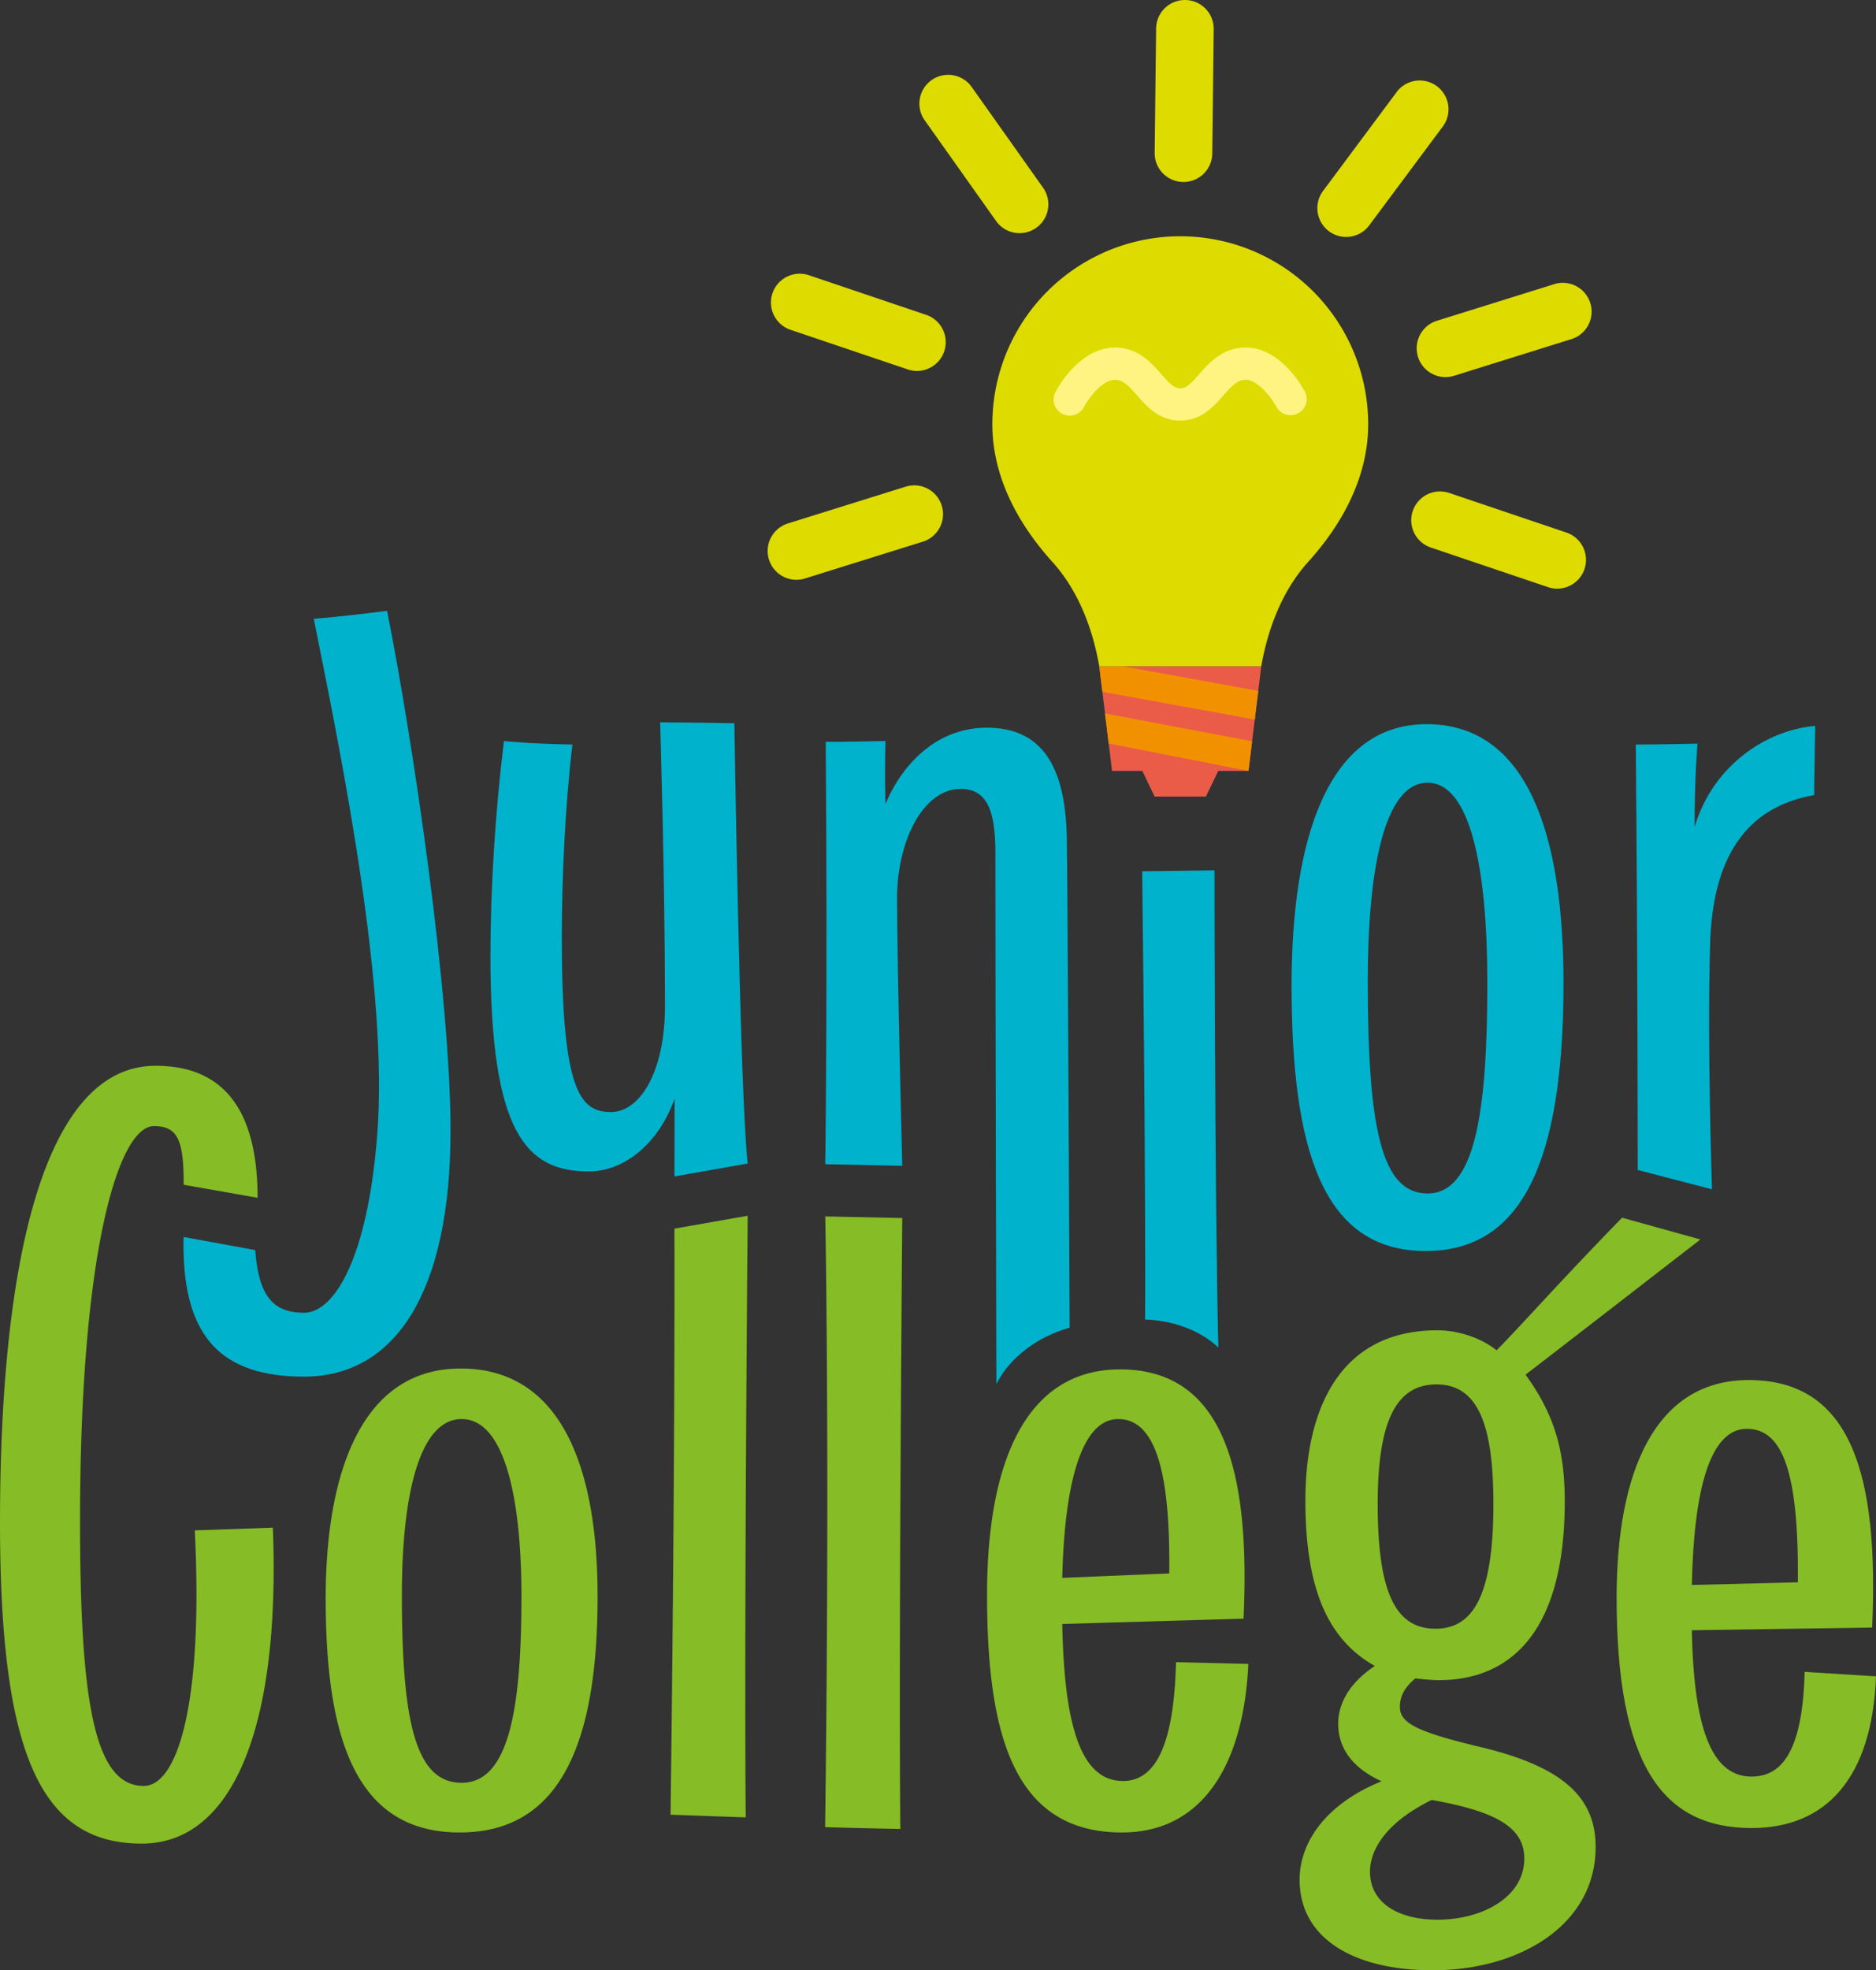 <svg xmlns="http://www.w3.org/2000/svg" viewBox="0 0 95.261 100"><rect x="0" y="0" width="95.261" height="100" fill="#333333" stroke="none"/><g fill="none" fill-rule="evenodd"><path d="M9.316 63.188c0-.196.006-.325.011-.406l3.633.664c.167 2.28.874 3.183 2.476 3.183 1.5 0 3.226-2.66 3.72-9.047.567-7.319-1.705-18.655-3.223-26.175 0 0 1.274-.09 3.722-.405 1.32 6.618 3.222 19.512 3.222 26.4 0 8.15-2.789 12.469-7.44 12.469-4.162 0-6.12-1.98-6.12-6.683M24.904 48.505c0-3.422.246-7.339.686-10.896 0 0 1.126.135 3.476.18-.391 3.288-.538 7.024-.538 9.816 0 7.788.93 8.835 2.496 8.835 1.47 0 2.742-2.037 2.742-5.369 0-6.528-.245-14.407-.245-14.407s1.274 0 3.77.044c0 0 .281 18.929.676 22.346l-3.721.656s.009-1.784.009-3.945c-.783 2.206-2.496 3.691-4.357 3.691-3.182 0-4.994-1.946-4.994-10.951M50.545 43.282c0-2.07-.392-3.242-1.762-3.242-1.86 0-3.182 2.522-3.231 5.403 0 3.557.264 13.727.264 13.727l-3.91-.081s.121-8.647.023-21.435c0 0 1.321 0 3.034-.045 0 0-.049 1.621 0 3.196.931-2.205 2.742-3.872 5.141-3.872 2.791 0 3.966 1.937 4.064 5.449.049 2.431.147 25.006.147 25.006-1.571.432-3.022 1.469-3.721 2.858 0 0-.05-19.85-.05-26.964M57.998 44.22l3.672-.046s.006 16.17.196 24.222c-.871-.845-2.28-1.384-3.72-1.422 0 0 .048-6.23-.148-22.755M75.525 49.89c0-5.893-.882-10.164-3.035-10.164-2.204 0-3.036 4.427-3.036 10.06 0 7.455.685 10.788 3.036 10.788 2.398 0 3.035-4.062 3.035-10.685m-9.94.105c0-7.248 1.763-13.24 6.856-13.24 5.14 0 6.952 5.627 6.952 13.135 0 9.178-2.155 13.606-7.001 13.606-5.24 0-6.807-5.158-6.807-13.501M83.063 37.789s.98 0 3.134-.045c0 0-.147 1.62-.147 4.233.882-3.017 3.526-4.908 6.12-5.134l-.05 3.512c-3.084.54-5.188 2.702-5.286 7.7-.147 4.998.098 12.307.098 12.307l-3.77-.98s0-11.192-.099-21.593" fill="#00B2CC"/><path d="M0 77.273c0-13.07 2.174-23.18 7.902-23.18 3.14 0 5.178 1.856 5.178 6.7l-3.752-.662c0-2.209-.273-2.977-1.506-2.977-1.825 0-3.758 6.46-3.758 20.03 0 9.23.735 13.46 3.232 13.46 1.713 0 3.035-4.146 2.595-12.97l3.965-.137c.392 10.176-2.056 16.035-6.658 16.035C2.106 93.572 0 89.115 0 77.273M26.478 81.03c0-5.09-.882-9.006-3.035-9.006-2.204 0-3.036 4.052-3.036 8.915 0 6.439.685 9.545 3.036 9.545 2.398 0 3.035-3.737 3.035-9.455m-9.94.09c0-6.258 1.763-11.661 6.856-11.661 5.14 0 6.951 5.088 6.951 11.571 0 7.925-2.154 11.977-7 11.977-5.24 0-6.807-4.682-6.807-11.887M34.05 92.105c.245-19 .196-29.745.196-29.745l3.72-.655c-.195 23.819-.097 30.535-.097 30.535l-3.819-.135ZM41.9 92.736c.244-19.047.006-30.997.006-30.997l3.91.081c-.196 23.818-.098 31.006-.098 31.006a298.22 298.22 0 0 1-3.819-.09M53.94 80.084l5.434-.225c.05-4.818-.587-7.835-2.593-7.835-1.96 0-2.742 3.602-2.84 8.06m-3.82.855c0-6.618 1.91-11.436 6.758-11.436 5.335 0 6.609 5.313 6.266 12.651l-9.204.272c.098 5.267.979 7.968 3.084 7.968 1.811 0 2.594-2.205 2.692-6.033l3.673.09c-.245 5.223-2.4 8.555-6.414 8.555-5.434 0-6.855-4.817-6.855-12.067M75.833 76.332c0-3.917-.734-6.067-2.888-6.067-2.056 0-2.987 1.88-2.987 6.067 0 4.548.931 6.333 2.938 6.333 1.91 0 2.937-1.695 2.937-6.333M72.7 91.355c-2.202 1.08-3.133 2.432-3.133 3.647 0 1.531 1.371 2.431 3.427 2.431 2.252 0 4.407-1.126 4.407-3.106 0-1.577-1.42-2.387-4.701-2.972m-6.707 4.052c0-1.935 1.371-3.872 4.16-4.998-1.467-.675-2.201-1.665-2.201-2.927 0-1.08.636-2.115 1.86-2.927-2.399-1.35-3.526-3.945-3.526-8.403 0-4.367 1.568-8.634 6.708-8.634 1.051 0 2.223.386 2.998 1.016 1.013-1.001 3.11-3.383 6.375-6.73l3.978 1.104s-7.8 6.04-8.879 6.862c1.458 2.018 1.99 3.82 1.99 6.427 0 6.62-2.74 9.08-6.413 9.08-.392 0-1.175-.09-1.175-.09-.538.45-.783.9-.783 1.44 0 .81.783 1.261 4.21 2.071 4.26 1.036 5.729 2.657 5.729 5.044 0 3.961-3.868 6.258-8.275 6.258-4.014 0-6.756-1.622-6.756-4.593" fill="#86BC25"/><path d="m85.91 80.444 5.384-.135c.05-5.628-.782-7.79-2.594-7.79-1.86 0-2.692 3.062-2.79 7.925m-3.82.63c0-6.303 1.91-11.031 6.709-11.031 5.238 0 6.609 4.863 6.267 12.563l-9.156.135c.098 5.401 1.174 7.428 3.035 7.428 1.567 0 2.594-1.35 2.692-5.313l3.624.225c-.195 5.178-2.546 7.7-6.316 7.7-4.553 0-6.855-3.242-6.855-11.707" fill="#86BC25"/><path d="M40.439 29.428a1.463 1.463 0 0 1-.436-2.858l6.026-1.882a1.463 1.463 0 0 1 .871 2.792l-6.026 1.881a1.47 1.47 0 0 1-.435.067M46.566 18.828a1.46 1.46 0 0 1-.468-.077l-5.98-2.02a1.462 1.462 0 0 1 .935-2.77l5.981 2.02a1.463 1.463 0 0 1-.468 2.847M51.774 11.834c-.458 0-.909-.214-1.194-.616l-3.652-5.15a1.463 1.463 0 0 1 2.386-1.691l3.652 5.15a1.463 1.463 0 0 1-1.192 2.307M60.096 9.237h-.017a1.462 1.462 0 0 1-1.446-1.48l.073-6.312A1.462 1.462 0 0 1 60.168 0h.018c.807.01 1.454.671 1.444 1.479l-.072 6.313a1.462 1.462 0 0 1-1.462 1.445M68.355 12.027a1.463 1.463 0 0 1-1.172-2.336l3.77-5.063a1.463 1.463 0 0 1 2.345 1.746l-3.77 5.064c-.286.385-.727.589-1.173.589M73.399 19.14a1.463 1.463 0 0 1-.436-2.859l6.027-1.88a1.463 1.463 0 0 1 .87 2.79l-6.025 1.882a1.47 1.47 0 0 1-.436.067M79.079 29.878a1.46 1.46 0 0 1-.468-.077l-5.98-2.02a1.462 1.462 0 0 1 .935-2.77l5.98 2.02a1.463 1.463 0 0 1-.467 2.847" fill="#DDDB00"/><path fill="#EA5C47" d="M64.045 33.819H55.82l.648 5.308h1.537l.624 1.302h2.606l.625-1.302h1.537z"/><path fill="#F29100" d="m63.715 36.519-7.738-1.408-.158-1.292h1.206l6.868 1.246zM63.397 39.127l-7.1-1.391-.186-1.527 7.469 1.414z"/><path d="M59.932 11.992a9.543 9.543 0 0 1 9.543 9.542c0 2.636-1.28 5.03-3.047 6.984-1.372 1.518-2.065 3.494-2.383 5.301h-8.226c-.317-1.809-1.009-3.782-2.382-5.301-1.768-1.955-3.047-4.348-3.047-6.984a9.542 9.542 0 0 1 9.542-9.542" fill="#DDDB00"/><path d="M59.932 21.347c-1.068 0-1.69-.708-2.192-1.276-.412-.468-.683-.757-1.05-.792-.66-.07-1.394.902-1.645 1.379a.82.82 0 0 1-1.104.345.817.817 0 0 1-.348-1.101c.13-.25 1.323-2.43 3.251-2.253 1.032.099 1.638.787 2.125 1.34.441.501.666.72.963.72.298 0 .522-.219.964-.72.487-.553 1.093-1.241 2.124-1.34 1.939-.177 3.122 2.003 3.252 2.253a.819.819 0 0 1-1.452.756c-.251-.477-.996-1.447-1.645-1.379-.367.035-.639.324-1.05.791-.502.569-1.125 1.277-2.193 1.277" fill="#FFF381"/></g></svg>
